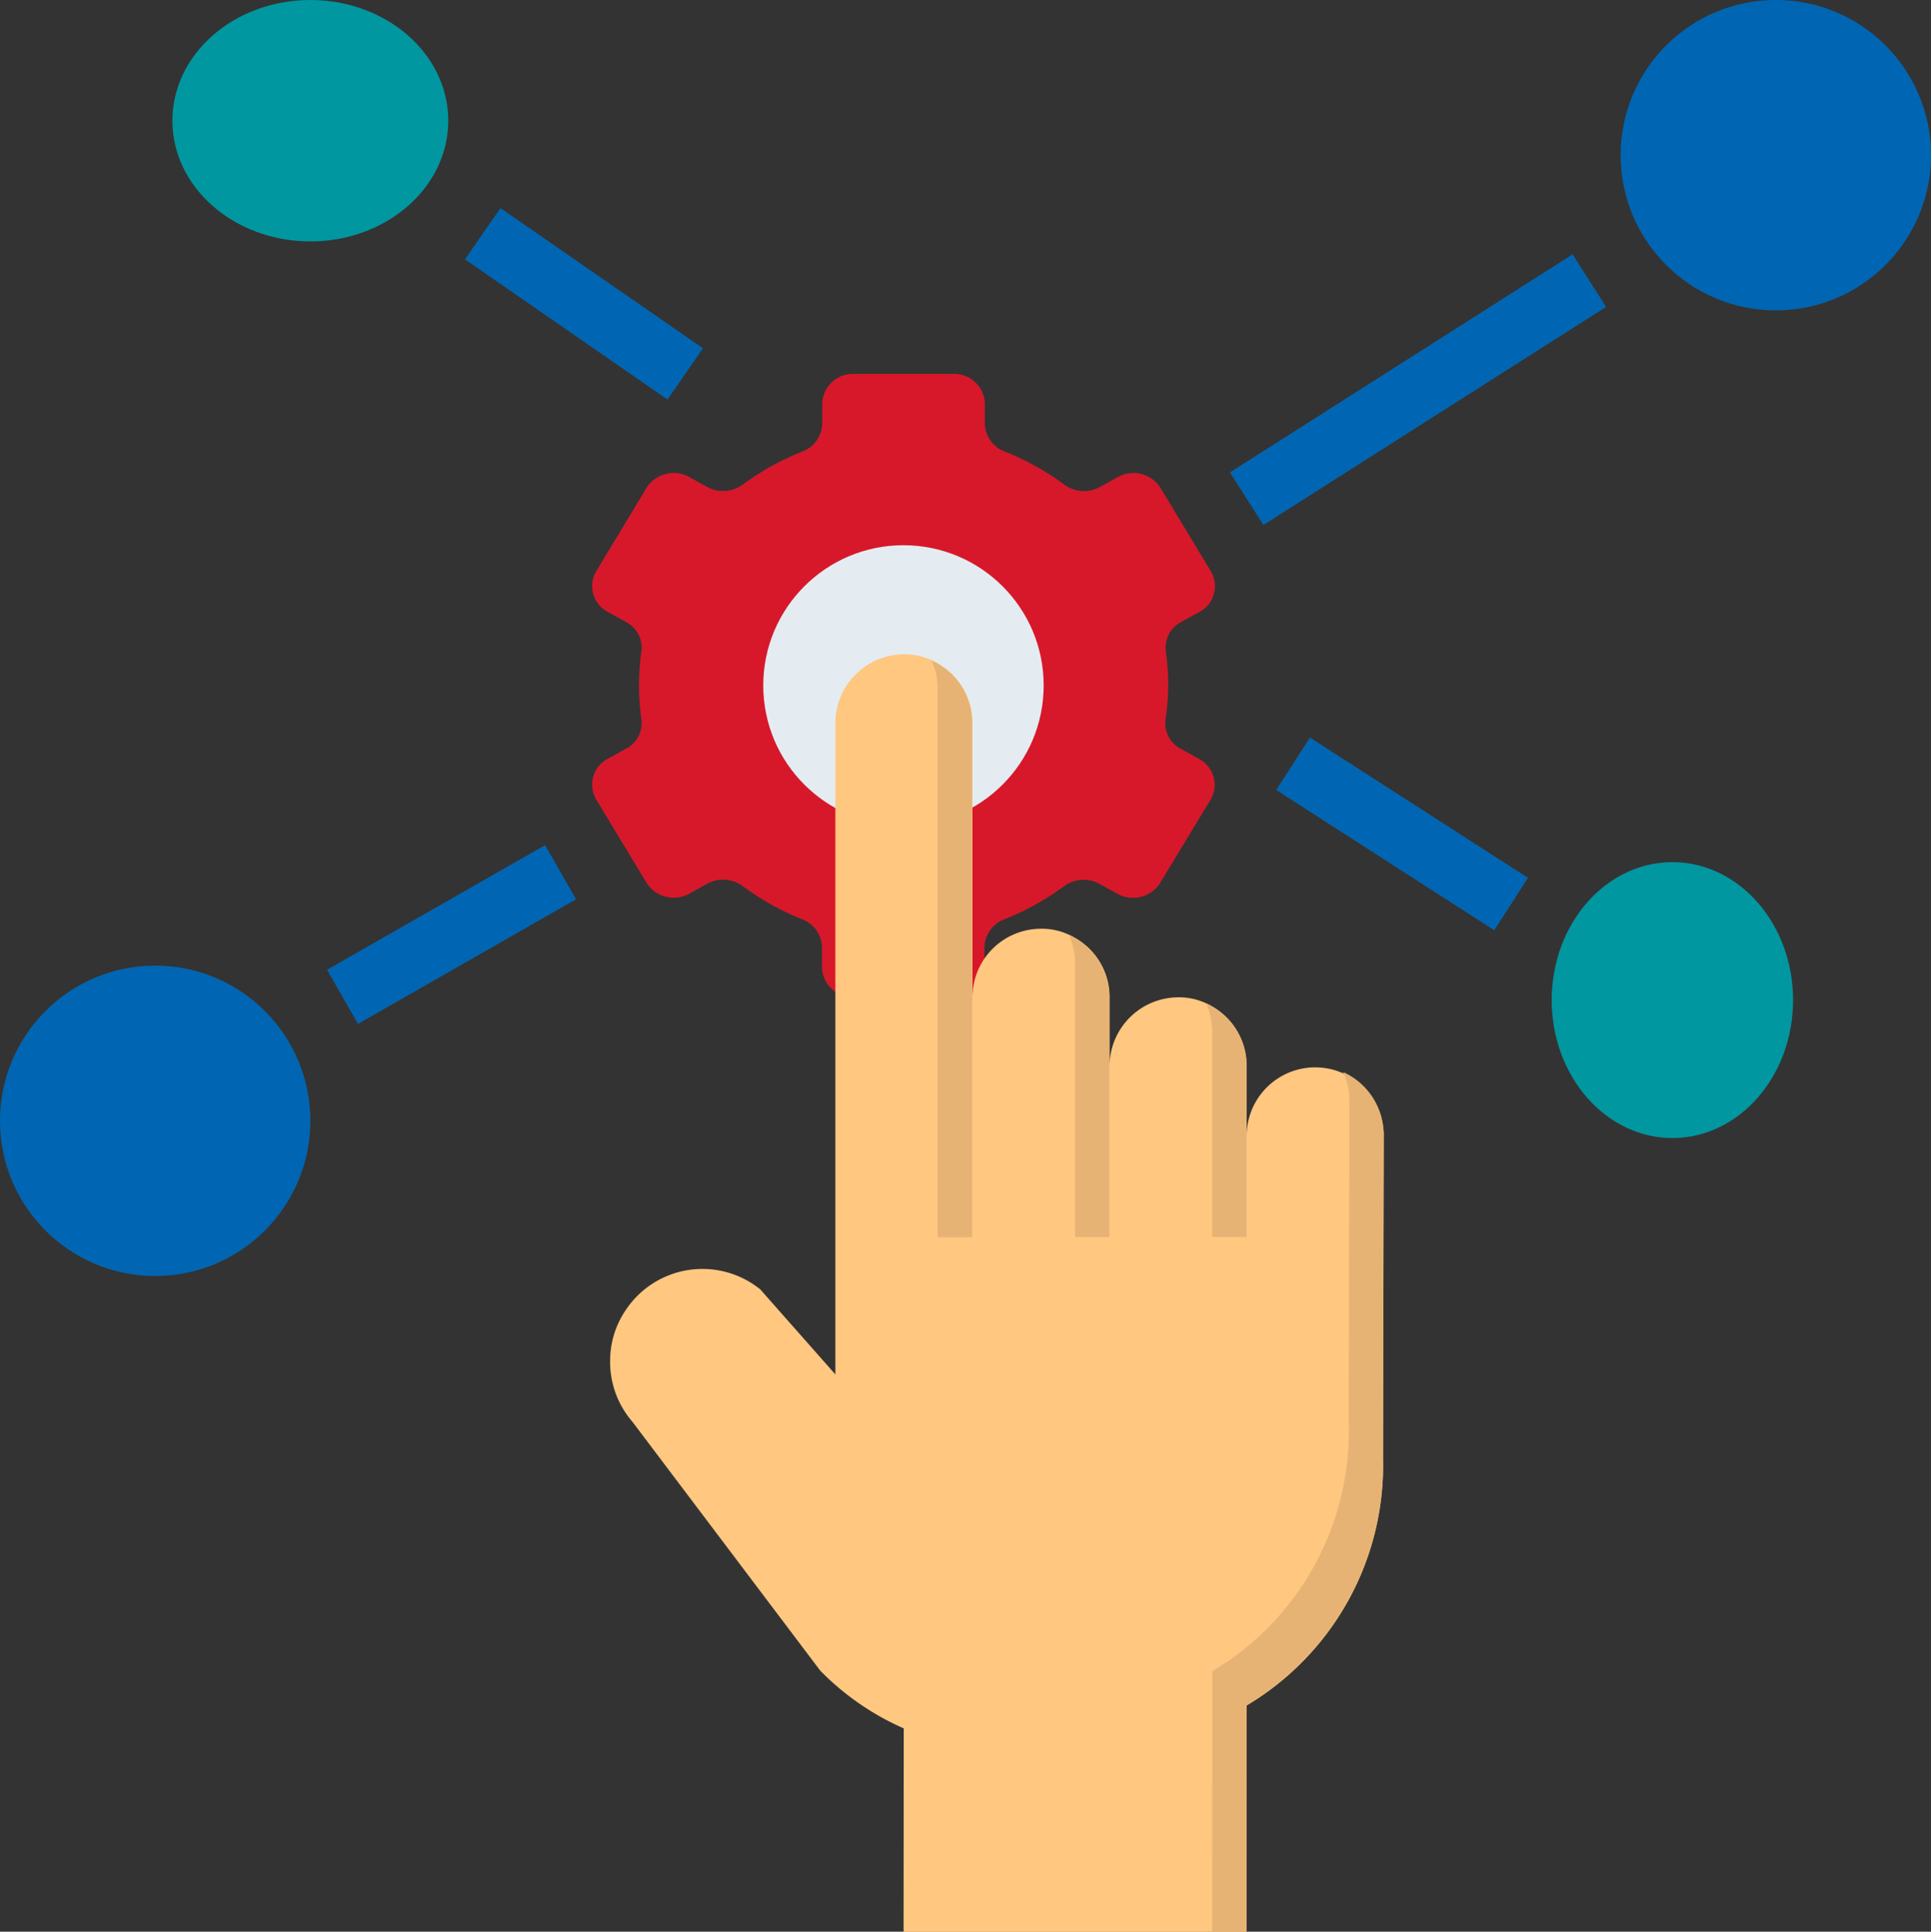 <svg xmlns="http://www.w3.org/2000/svg" width="56" height="56.014" viewBox="0 0 56 56.014">
  <rect x="0" y="0" width="56" height="56.014" fill="#333333" stroke="none"/>
  <g id="control-center" transform="translate(-1 -1)">
    <path id="Path_1" data-name="Path 1" d="M36.714,22.034a7.057,7.057,0,0,0-.071-.994.839.839,0,0,1,.447-.845l.526-.29a.847.847,0,0,0,.332-1.185l-1.455-2.409a.93.93,0,0,0-1.24-.318l-.531.294a.965.965,0,0,1-1.034-.085,7.709,7.709,0,0,0-1.7-.944.892.892,0,0,1-.592-.813v-.578a.888.888,0,0,0-.9-.867H27.58a.888.888,0,0,0-.9.867v.578a.892.892,0,0,1-.592.813,7.709,7.709,0,0,0-1.7.942.965.965,0,0,1-1.034.085l-.531-.294a.93.93,0,0,0-1.24.318l-1.455,2.409a.847.847,0,0,0,.332,1.185l.526.29a.839.839,0,0,1,.452.845,6.942,6.942,0,0,0,0,1.988.839.839,0,0,1-.452.845l-.526.29a.847.847,0,0,0-.332,1.185l1.455,2.409a.93.93,0,0,0,1.24.318l.531-.294a.965.965,0,0,1,1.034.085,7.709,7.709,0,0,0,1.694.946.892.892,0,0,1,.592.813v.582a.888.888,0,0,0,.9.867h2.911a.888.888,0,0,0,.9-.867v-.582a.892.892,0,0,1,.592-.813,7.709,7.709,0,0,0,1.7-.942.965.965,0,0,1,1.034-.085l.531.294a.93.93,0,0,0,1.24-.318L37.94,25.35a.847.847,0,0,0-.332-1.185l-.526-.29a.839.839,0,0,1-.447-.845,7.057,7.057,0,0,0,.079-1Z" transform="translate(-1.835 -1.159)" fill="#d7182a"/>
    <circle id="Ellipse_1" data-name="Ellipse 1" cx="4.066" cy="4.066" r="4.066" transform="translate(23.135 16.81)" fill="#e4ecf2"/>
    <circle id="Ellipse_2" data-name="Ellipse 2" cx="4.5" cy="4.5" r="4.5" transform="translate(48 1)" fill="#0066b3"/>
    <circle id="Ellipse_3" data-name="Ellipse 3" cx="4.5" cy="4.5" r="4.5" transform="translate(1 29)" fill="#0066b3"/>
    <ellipse id="Ellipse_4" data-name="Ellipse 4" cx="3.5" cy="4" rx="3.5" ry="4" transform="translate(46 26)" fill="#0097a0"/>
    <ellipse id="Ellipse_5" data-name="Ellipse 5" cx="4" cy="3.5" rx="4" ry="3.5" transform="translate(6 1)" fill="#0097a0"/>
    <g id="Group_2" data-name="Group 2" transform="translate(10.484 7.035)">
      <path id="Path_2" data-name="Path 2" d="M0,0H7.284V1.807H0Z" transform="translate(0 22.086) rotate(-29.745)" fill="#0066b3"/>
      <path id="Path_3" data-name="Path 3" d="M0,0H1.807V7.143H0Z" transform="translate(4.001 1.485) rotate(-55.308)" fill="#0066b3"/>
      <path id="Path_4" data-name="Path 4" d="M0,0H11.779V1.807H0Z" transform="translate(26.185 7.663) rotate(-32.467)" fill="#0066b3"/>
      <path id="Path_5" data-name="Path 5" d="M0,0H1.807V7.519H0Z" transform="matrix(0.541, -0.841, 0.841, 0.541, 27.527, 16.872)" fill="#0066b3"/>
    </g>
    <path id="Path_6" data-name="Path 6" d="M20.584,42.515a2.655,2.655,0,0,0,.647,1.74l5.449,7.219A7.753,7.753,0,0,0,29.1,53.146l-.005,5.9h9.944l.005-6.563A8.1,8.1,0,0,0,43,45.329l.02-9.407a1.988,1.988,0,0,0-3.975,0V33.935a1.972,1.972,0,0,0-.994-1.717,1.861,1.861,0,0,0-.994-.271,2,2,0,0,0-1.988,1.988V31.947a1.96,1.96,0,0,0-.994-1.717,1.867,1.867,0,0,0-.994-.271,1.988,1.988,0,0,0-1.988,1.979v-7.95a1.974,1.974,0,0,0-.994-1.717A1.865,1.865,0,0,0,29.105,22a2,2,0,0,0-1.988,1.988V42.882L24.94,40.417a2.67,2.67,0,0,0-3.907.606,2.608,2.608,0,0,0-.448,1.492Z" transform="translate(-1.891 -2.028)" fill="#ffc780"/>
    <path id="Path_7" data-name="Path 7" d="M43.87,45.629l.02-9.407a1.978,1.978,0,0,0-.181-.813,1.988,1.988,0,0,1,1.174,1.807l-.02,9.407a8.1,8.1,0,0,1-3.958,7.15l0,6.564h-.994l.005-7.557a8.1,8.1,0,0,0,3.957-7.15Z" transform="translate(-3.756 -3.322)" fill="#e6b374"/>
    <path id="Path_8" data-name="Path 8" d="M39.714,33.2a1.988,1.988,0,0,1,1.174,1.807v4.969h-.994V34.013A1.977,1.977,0,0,0,39.714,33.2Z" transform="translate(-3.738 -3.109)" fill="#e6b374"/>
    <path id="Path_9" data-name="Path 9" d="M35.308,31a1.988,1.988,0,0,1,1.174,1.807v6.961h-.994V31.819A1.966,1.966,0,0,0,35.308,31Z" transform="translate(-3.312 -2.896)" fill="#e6b374"/>
    <path id="Path_10" data-name="Path 10" d="M30.906,22.2a1.988,1.988,0,0,1,1.174,1.807V38.924h-1V23.013a1.977,1.977,0,0,0-.175-.813Z" transform="translate(-2.887 -2.047)" fill="#e6b374"/>
  </g>
</svg>
